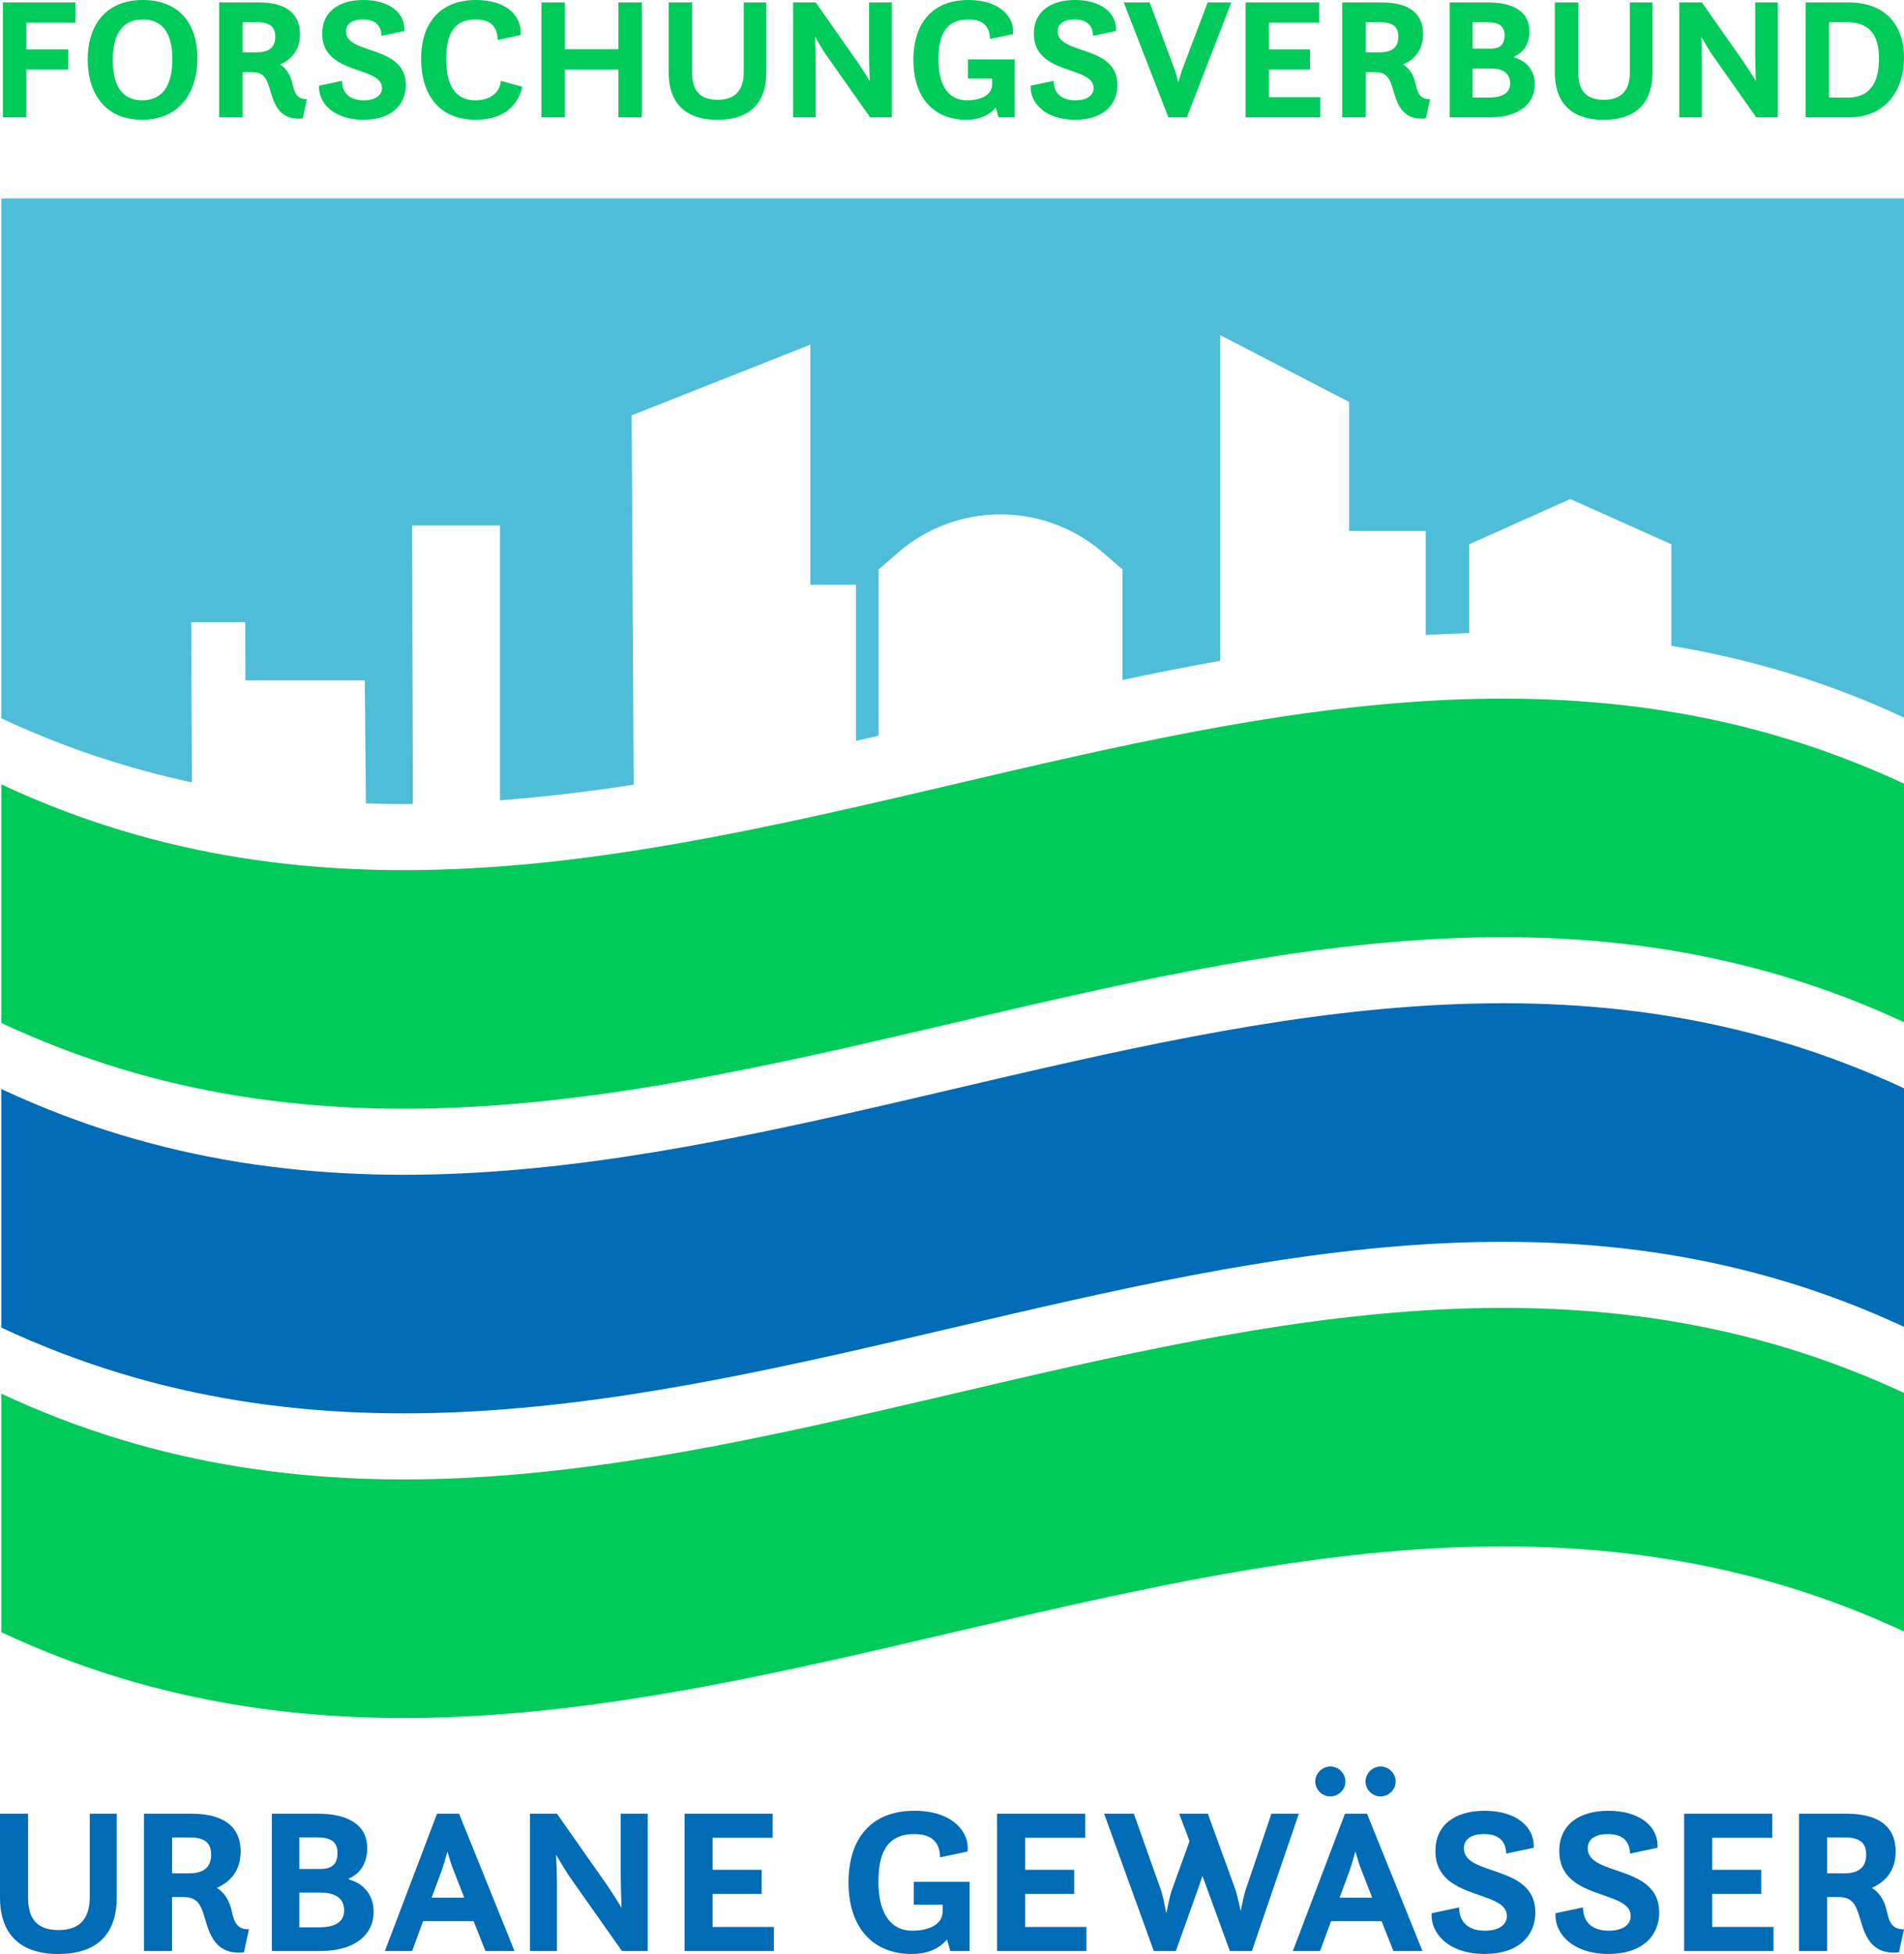 <?xml version="1.0" encoding="utf-8"?>
<!-- Generator: Adobe Illustrator 23.0.0, SVG Export Plug-In . SVG Version: 6.00 Build 0)  -->
<svg version="1.1" xmlns="http://www.w3.org/2000/svg" xmlns:xlink="http://www.w3.org/1999/xlink" x="0px" y="0px"
	 viewBox="0 0 268 275" style="enable-background:new 0 0 268 275;" xml:space="preserve">
<style type="text/css">
	.st0{fill:#50BDD8;}
	.st1{fill:#00CB5A;}
	.st2{fill:#006CB6;}
</style>
<g id="Ebene_2">
	<path class="st0" d="M268.224,27.919H0.183c0,0,0.009,73.245,0,73.163c8.945,4.186,17.889,7.097,26.834,9.021
		l-0.099-22.543h7.601l0.019,8.187h16.809l0.158,17.308c2.204,0.073,4.409,0.103,6.613,0.086l-0.108-39.197H70.373
		v38.678c6.273-0.469,12.547-1.23,18.82-2.201l-0.285-51.97l25.148-9.946v33.789h6.429v21.963
		c1.062-0.241,2.123-0.483,3.184-0.727V80.133l2.74-2.372c8.279-7.167,20.564-7.167,28.843,0l2.74,2.372v15.561
		c4.584-0.971,9.168-1.887,13.752-2.707V47.153l18.152,9.416v18.152h10.787v14.638
		c2.041-0.125,4.081-0.211,6.122-0.269V76.592l14.222-6.368l14.222,6.368V90.886
		c10.992,1.814,21.983,5.052,32.975,10.196C268.687,101.164,268.224,27.919,268.224,27.919z"/>
</g>
<g id="Ebene_1">
	<g>
		<path class="st1" d="M0.407,0.343h10.225v2.838H3.709v3.767h5.896v2.837H3.709v6.727H0.407V0.343z"/>
		<path class="st1" d="M12.347,8.39C12.347,3.376,15.038,0,20.102,0c4.819,0,7.681,3.009,7.681,8.195
			c0,5.015-2.691,8.659-7.803,8.659C14.916,16.854,12.347,13.283,12.347,8.39z M24.26,8.317
			c0-3.914-1.59-5.577-4.159-5.577c-2.642,0-4.232,1.737-4.232,5.748c0,3.987,1.663,5.627,4.11,5.627
			C22.67,14.114,24.26,12.329,24.26,8.317z"/>
		<path class="st1" d="M30.845,0.343h5.553c4.183,0,5.822,1.81,5.822,4.452c0,2.422-1.394,3.669-2.813,4.281
			c0.856,0.489,1.419,1.419,1.688,2.422c0.269,1.027,0.391,2.519,2.104,2.446l-0.587,2.715
			c-3.449,0.367-4.085-2.299-4.623-4.085c-0.514-1.761-1.003-2.422-2.569-2.422h-1.272v6.36h-3.302V0.343z
			 M34.147,3.131v4.232h2.006c1.908,0,2.593-0.881,2.593-2.202c0-1.394-0.758-2.03-2.593-2.03H34.147z"/>
		<path class="st1" d="M48.142,11.375c0.024,2.006,1.394,2.74,3.057,2.74c1.541,0,2.569-0.636,2.569-1.737
			c0-3.131-8.415-1.761-8.415-7.632C45.354,1.688,47.629,0,51.151,0c3.595,0,5.895,1.786,5.773,4.354l-3.229,0.685
			c-0.049-1.198-0.611-2.3-2.617-2.3c-1.565,0-2.373,0.661-2.373,1.688c0,3.327,8.414,1.835,8.414,7.534
			c0,2.788-2.03,4.893-5.968,4.893c-4.232,0-6.384-2.422-6.238-4.795L48.142,11.375z"/>
		<path class="st1" d="M73.512,12.206c-0.539,2.544-2.569,4.648-6.531,4.648c-5.333,0-7.706-3.718-7.706-8.562
			C59.275,3.082,62.088,0,67.005,0c4.061,0,6.457,2.055,6.286,4.917l-3.229,0.71
			c-0.073-1.835-0.929-2.887-3.107-2.887c-2.935,0-4.159,1.859-4.159,5.577c0,3.889,1.443,5.798,4.11,5.798
			c1.639,0,3.4-0.71,3.595-2.74L73.512,12.206z"/>
		<path class="st1" d="M76.206,0.343h3.302v6.58h7.534V0.343h3.302v16.169h-3.302v-6.727h-7.534v6.727h-3.302V0.343z"
			/>
		<path class="st1" d="M94.116,0.343h3.302v9.858c0,1.932,0.587,3.84,3.596,3.84c2.959,0,3.669-1.908,3.669-3.889
			V0.343h3.18v9.809c0,4.036-1.981,6.703-6.898,6.703c-4.697,0-6.849-2.569-6.849-6.653V0.343z"/>
		<path class="st1" d="M111.635,0.343h3.18l5.7,8.121c0.514,0.734,1.248,1.859,1.908,2.96
			c-0.049-1.37-0.098-2.813-0.098-3.645V0.343h3.18v16.169h-3.033l-6.066-8.61
			c-0.441-0.612-1.101-1.712-1.688-2.74c0.049,1.223,0.098,2.495,0.098,3.278v8.072h-3.18V0.343z"/>
		<path class="st1" d="M140.16,15.142c-0.832,1.003-2.177,1.712-4.134,1.712c-4.868,0-7.461-3.425-7.461-8.39
			c0-5.259,2.715-8.464,7.755-8.464c4.623,0,6.531,2.618,6.262,4.795l-3.229,0.685
			c-0.049-1.737-0.929-2.74-3.057-2.74c-3.572,0-4.208,2.838-4.208,5.627c0,3.228,1.125,5.748,4.012,5.748
			c1.859,0,3.547-0.685,3.547-2.251v-0.807h-3.4V8.366h6.58v8.145h-2.275L140.16,15.142z"/>
		<path class="st1" d="M148.31,11.375c0.024,2.006,1.394,2.74,3.057,2.74c1.541,0,2.569-0.636,2.569-1.737
			c0-3.131-8.415-1.761-8.415-7.632c0-3.058,2.275-4.746,5.798-4.746c3.595,0,5.895,1.786,5.773,4.354l-3.229,0.685
			c-0.049-1.198-0.611-2.3-2.617-2.3c-1.565,0-2.373,0.661-2.373,1.688c0,3.327,8.415,1.835,8.415,7.534
			c0,2.788-2.03,4.893-5.969,4.893c-4.232,0-6.384-2.422-6.238-4.795L148.31,11.375z"/>
		<path class="st1" d="M158.172,0.343h3.645l3.474,9.32c0.196,0.513,0.391,1.272,0.562,1.956
			c0.196-0.709,0.416-1.492,0.636-2.054l3.498-9.222h3.326l-6.262,16.169h-2.592L158.172,0.343z"/>
		<path class="st1" d="M175.322,0.343h10.372v2.838h-7.07v3.767h5.773v2.837h-5.773v3.889h7.216v2.838h-10.518V0.343
			z"/>
		<path class="st1" d="M188.926,0.343h5.553c4.183,0,5.822,1.81,5.822,4.452c0,2.422-1.394,3.669-2.813,4.281
			c0.856,0.489,1.419,1.419,1.688,2.422c0.269,1.027,0.391,2.519,2.104,2.446l-0.587,2.715
			c-3.449,0.367-4.085-2.299-4.623-4.085c-0.514-1.761-1.003-2.422-2.569-2.422h-1.272v6.36h-3.302V0.343z
			 M192.228,3.131v4.232h2.006c1.908,0,2.593-0.881,2.593-2.202c0-1.394-0.758-2.03-2.593-2.03H192.228z"/>
		<path class="st1" d="M204.047,0.343h5.406c3.229,0,5.822,1.076,5.822,4.085c0,1.761-0.856,3.009-2.177,3.547v0.098
			c2.006,0.563,2.936,2.079,2.936,3.816c0,2.568-2.03,4.623-6.36,4.623h-5.626V0.343z M209.795,6.849
			c1.394,0,1.981-0.636,1.981-1.859c0-1.321-0.734-1.859-2.471-1.859h-2.03v3.718H209.795z M209.501,13.723
			c2.226,0,3.057-0.783,3.057-2.006c0-1.565-1.272-2.079-2.69-2.079h-2.593v4.085H209.501z"/>
		<path class="st1" d="M218.849,0.343h3.302v9.858c0,1.932,0.587,3.84,3.596,3.84c2.959,0,3.669-1.908,3.669-3.889
			V0.343h3.18v9.809c0,4.036-1.981,6.703-6.898,6.703c-4.697,0-6.849-2.569-6.849-6.653V0.343z"/>
		<path class="st1" d="M236.367,0.343h3.18l5.7,8.121c0.514,0.734,1.248,1.859,1.908,2.96
			c-0.049-1.37-0.098-2.813-0.098-3.645V0.343h3.18v16.169h-3.033l-6.066-8.61
			c-0.441-0.612-1.101-1.712-1.688-2.74c0.049,1.223,0.098,2.495,0.098,3.278v8.072h-3.18V0.343z"/>
		<path class="st1" d="M254.155,0.343h6.042c5.26,0,7.803,3.253,7.803,7.803c0,4.33-2.373,8.366-7.778,8.366h-6.067
			V0.343z M260.124,13.723c2.74,0,4.354-1.663,4.354-5.479c0-3.645-1.614-5.113-4.501-5.113h-2.52v10.592H260.124
			z"/>
	</g>
	<g>
		<path class="st2" d="M0,255.223h3.948v11.787c0,2.311,0.702,4.592,4.299,4.592c3.539,0,4.387-2.281,4.387-4.65
			v-11.728h3.803v11.728c0,4.826-2.369,8.014-8.248,8.014C2.574,274.965,0,271.894,0,267.01V255.223z"/>
		<path class="st2" d="M20.271,255.223h6.639c5.002,0,6.961,2.164,6.961,5.323c0,2.895-1.667,4.387-3.364,5.118
			c1.024,0.585,1.697,1.697,2.018,2.896c0.322,1.228,0.468,3.013,2.515,2.925l-0.702,3.247
			c-4.124,0.438-4.884-2.749-5.528-4.885c-0.615-2.106-1.199-2.895-3.071-2.895h-1.521v7.604H20.271V255.223z
			 M24.22,258.557v5.06h2.398c2.282,0,3.1-1.053,3.1-2.632c0-1.667-0.906-2.428-3.1-2.428H24.22z"/>
		<path class="st2" d="M38.261,255.223h6.464c3.861,0,6.961,1.287,6.961,4.884c0,2.106-1.024,3.598-2.603,4.241v0.117
			c2.398,0.673,3.51,2.486,3.51,4.563c0,3.071-2.428,5.528-7.604,5.528h-6.727V255.223z M45.134,263.002
			c1.667,0,2.369-0.76,2.369-2.223c0-1.579-0.877-2.223-2.954-2.223h-2.428v4.446H45.134z M44.783,271.221
			c2.662,0,3.656-0.936,3.656-2.398c0-1.872-1.521-2.486-3.217-2.486h-3.1v4.884H44.783z"/>
		<path class="st2" d="M61.515,255.223h3.1l7.809,19.333h-4.095l-1.667-4.212h-7.107l-1.55,4.212h-3.832
			L61.515,255.223z M60.755,267.039h4.592l-1.521-3.89c-0.234-0.526-0.556-1.579-0.848-2.603
			c-0.292,1.082-0.615,2.135-0.79,2.632L60.755,267.039z"/>
		<path class="st2" d="M74.591,255.223h3.802l6.815,9.71c0.614,0.877,1.492,2.223,2.281,3.539
			c-0.058-1.638-0.117-3.364-0.117-4.358v-8.891h3.802v19.333h-3.627l-7.254-10.295
			c-0.526-0.731-1.316-2.048-2.018-3.276c0.059,1.462,0.117,2.983,0.117,3.919v9.652h-3.802V255.223z"/>
		<path class="st2" d="M96.354,255.223h12.401v3.392h-8.452v4.505h6.902v3.393h-6.902v4.65h8.628v3.393h-12.577
			V255.223z"/>
		<path class="st2" d="M133.297,272.918c-0.994,1.199-2.603,2.047-4.943,2.047c-5.82,0-8.921-4.095-8.921-10.032
			c0-6.288,3.247-10.12,9.271-10.12c5.528,0,7.809,3.13,7.487,5.733l-3.861,0.819
			c-0.059-2.076-1.112-3.276-3.656-3.276c-4.27,0-5.031,3.393-5.031,6.727c0,3.861,1.346,6.873,4.797,6.873
			c2.223,0,4.241-0.819,4.241-2.691v-0.965h-4.066v-3.218h7.868v9.74h-2.72L133.297,272.918z"/>
		<path class="st2" d="M140.348,255.223h12.401v3.392h-8.452v4.505h6.902v3.393h-6.902v4.65h8.628v3.393h-12.577
			V255.223z"/>
		<path class="st2" d="M155.413,255.223h4.183l3.832,10.793c0.205,0.585,0.497,1.959,0.731,3.217
			c0.263-1.258,0.556-2.662,0.79-3.276l2.486-6.873l-1.462-3.861h4.036l3.919,10.793
			c0.176,0.556,0.468,1.755,0.702,2.925c0.234-1.17,0.497-2.398,0.702-2.983l3.627-10.734h3.861l-6.61,19.333
			h-3.1l-3.861-10.588l-0.468,1.404l-3.276,9.184h-3.1L155.413,255.223z"/>
		<path class="st2" d="M189.315,255.223h3.1l7.809,19.333h-4.095l-1.667-4.212h-7.107l-1.55,4.212h-3.832
			L189.315,255.223z M185.132,250.689c0-1.141,0.994-2.106,2.106-2.106c1.17,0,2.135,0.965,2.135,2.106
			c0,1.17-0.965,2.106-2.135,2.106C186.127,252.795,185.132,251.859,185.132,250.689z M188.555,267.039h4.592l-1.521-3.89
			c-0.234-0.526-0.556-1.579-0.848-2.603c-0.292,1.082-0.615,2.135-0.79,2.632L188.555,267.039z M192.211,250.689
			c0-1.141,0.965-2.106,2.135-2.106c1.112,0,2.106,0.965,2.106,2.106c0,1.17-0.994,2.106-2.106,2.106
			C193.175,252.795,192.211,251.859,192.211,250.689z"/>
		<path class="st2" d="M205.374,268.413c0.029,2.398,1.667,3.276,3.656,3.276c1.842,0,3.071-0.761,3.071-2.076
			c0-3.744-10.061-2.106-10.061-9.126c0-3.656,2.72-5.674,6.931-5.674c4.3,0,7.049,2.135,6.903,5.206l-3.861,0.819
			c-0.058-1.434-0.731-2.749-3.129-2.749c-1.872,0-2.837,0.79-2.837,2.018c0,3.977,10.061,2.193,10.061,9.008
			c0,3.334-2.428,5.849-7.137,5.849c-5.06,0-7.634-2.895-7.458-5.732L205.374,268.413z"/>
		<path class="st2" d="M222.808,268.413c0.029,2.398,1.667,3.276,3.656,3.276c1.842,0,3.071-0.761,3.071-2.076
			c0-3.744-10.061-2.106-10.061-9.126c0-3.656,2.72-5.674,6.931-5.674c4.3,0,7.049,2.135,6.903,5.206l-3.861,0.819
			c-0.058-1.434-0.731-2.749-3.129-2.749c-1.872,0-2.837,0.79-2.837,2.018c0,3.977,10.061,2.193,10.061,9.008
			c0,3.334-2.428,5.849-7.137,5.849c-5.06,0-7.634-2.895-7.458-5.732L222.808,268.413z"/>
		<path class="st2" d="M237.054,255.223h12.401v3.392h-8.452v4.505h6.902v3.393h-6.902v4.65h8.628v3.393h-12.576
			V255.223z"/>
		<path class="st2" d="M253.23,255.223h6.639c5.002,0,6.961,2.164,6.961,5.323c0,2.895-1.667,4.387-3.364,5.118
			c1.024,0.585,1.697,1.697,2.018,2.896c0.322,1.228,0.468,3.013,2.515,2.925l-0.702,3.247
			c-4.124,0.438-4.884-2.749-5.528-4.885c-0.615-2.106-1.199-2.895-3.071-2.895h-1.521v7.604h-3.948V255.223z
			 M257.178,258.557v5.06h2.398c2.282,0,3.1-1.053,3.1-2.632c0-1.667-0.906-2.428-3.1-2.428H257.178z"/>
	</g>
	<path class="st2" d="M268.224,186.82c-89.347-41.814-178.694,41.814-268.041,0c0-53.608,0,20.035,0-33.573
		c89.347,41.814,178.694-41.814,268.041,0C268.224,206.855,268.224,133.212,268.224,186.82z"/>
	<path class="st1" d="M268.224,143.951c-89.347-41.814-178.694,41.814-268.041,0c0-53.608,0,20.035,0-33.573
		c89.347,41.814,178.694-41.814,268.041,0C268.224,163.986,268.224,90.343,268.224,143.951z"/>
	<path class="st1" d="M268.224,229.689c-89.347-41.814-178.694,41.814-268.041,0c0-53.608,0,20.035,0-33.573
		c89.347,41.814,178.694-41.814,268.041,0C268.224,249.724,268.224,176.081,268.224,229.689z"/>
	<g>
	</g>
	<g>
	</g>
	<g>
	</g>
	<g>
	</g>
	<g>
	</g>
	<g>
	</g>
	<g>
	</g>
	<g>
	</g>
	<g>
	</g>
	<g>
	</g>
	<g>
	</g>
	<g>
	</g>
	<g>
	</g>
	<g>
	</g>
	<g>
	</g>
</g>
</svg>
